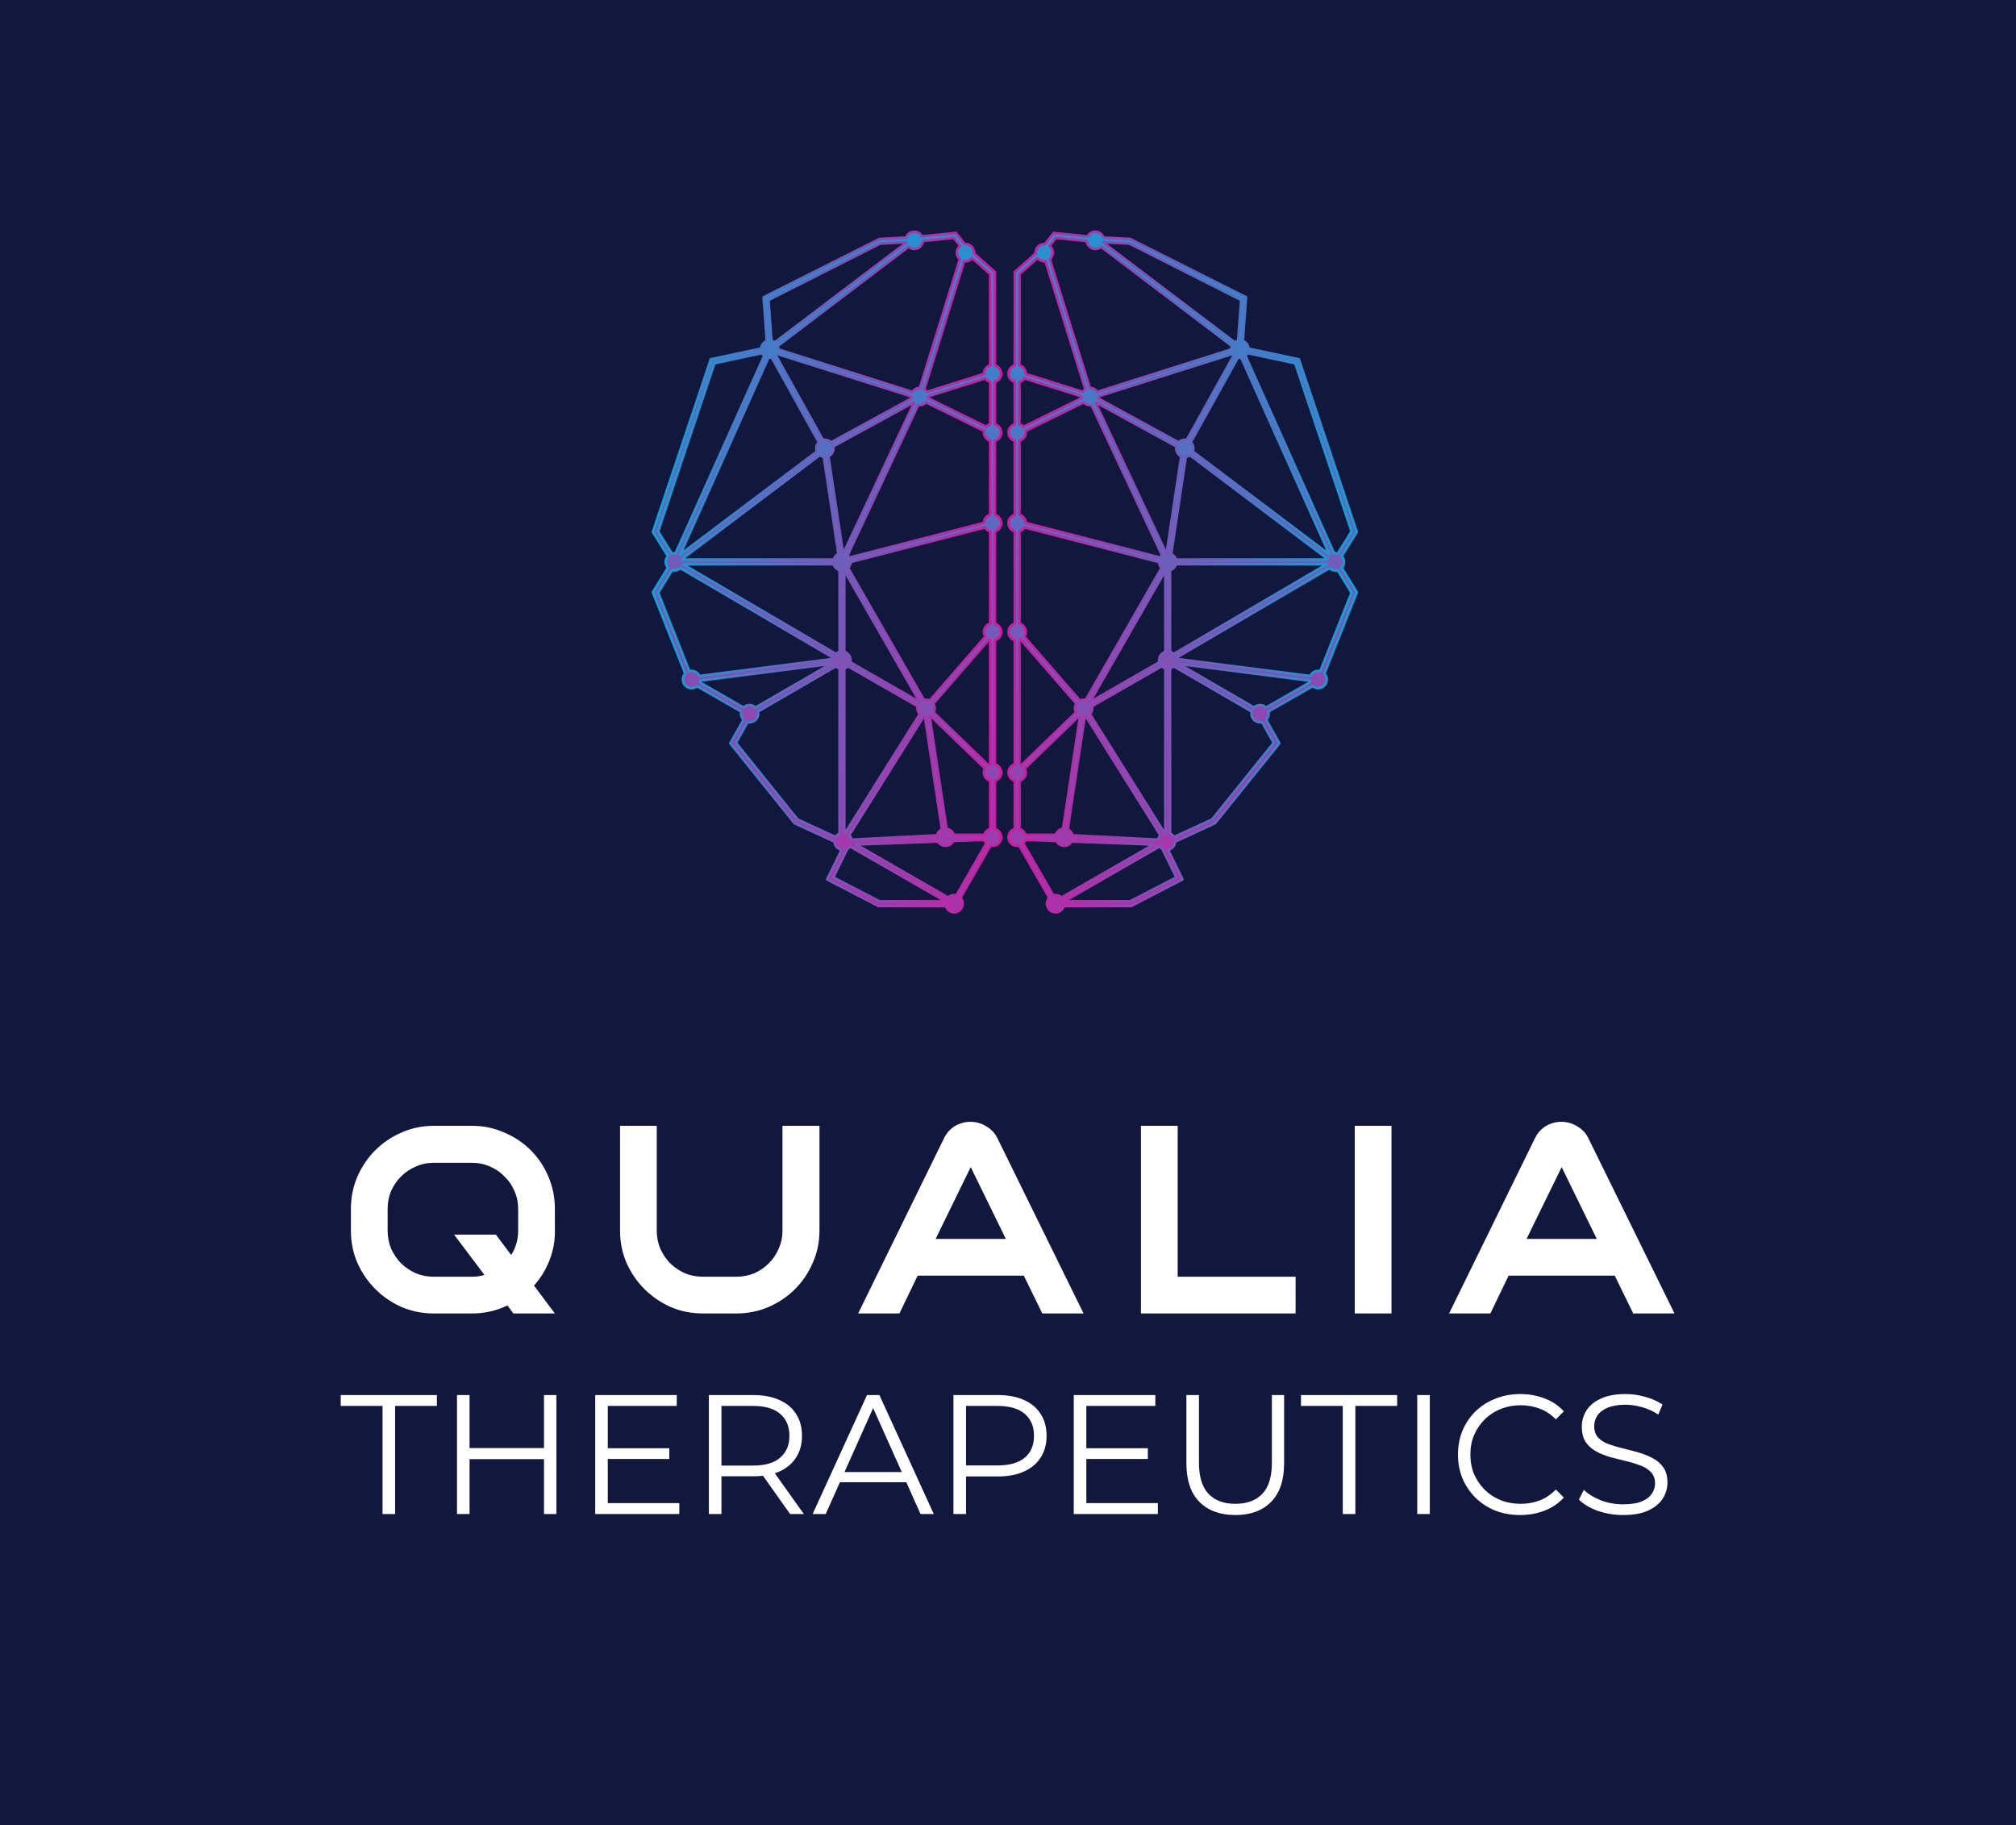 <svg width="4212" height="3813" viewBox="0 0 4212 3813" fill="none" xmlns="http://www.w3.org/2000/svg">
<rect width="4212" height="3813" fill="#12173D"/>
<path d="M733.143 2525.6C733.143 2501.71 737.623 2479.31 746.583 2458.4C755.917 2437.12 768.423 2418.64 784.103 2402.96C799.783 2387.28 818.077 2374.96 838.983 2366C859.89 2356.67 882.29 2352 906.183 2352H986.263C1010.16 2352 1032.56 2356.67 1053.46 2366C1074.74 2374.96 1093.22 2387.28 1108.9 2402.96C1124.58 2418.64 1136.9 2437.12 1145.86 2458.4C1154.82 2479.31 1159.3 2501.71 1159.3 2525.6V2570.96C1159.68 2592.24 1155.94 2612.77 1148.1 2632.56C1140.64 2652.35 1129.81 2670.08 1115.62 2685.76L1159.3 2744H1072.5L1060.18 2727.2C1037.41 2738.4 1012.77 2744 986.263 2744H906.183C882.29 2744 859.89 2739.52 838.983 2730.56C818.077 2721.23 799.783 2708.72 784.103 2693.04C768.423 2677.36 755.917 2659.07 746.583 2638.16C737.623 2617.25 733.143 2594.85 733.143 2570.96V2525.6ZM906.183 2667.28H986.263C995.597 2667.28 1004.18 2665.97 1012.02 2663.36L948.743 2579.36H1036.1L1068.02 2621.92C1077.73 2606.61 1082.58 2589.63 1082.58 2570.96V2525.6C1082.58 2512.16 1079.97 2499.65 1074.74 2488.08C1069.89 2476.51 1062.98 2466.43 1054.02 2457.84C1045.44 2448.88 1035.36 2441.97 1023.78 2437.12C1012.21 2431.89 999.703 2429.28 986.263 2429.28H906.183C892.743 2429.28 880.237 2431.89 868.663 2437.12C857.09 2441.97 846.823 2448.88 837.863 2457.84C829.277 2466.43 822.37 2476.51 817.143 2488.08C812.29 2499.65 809.863 2512.16 809.863 2525.6V2570.96C809.863 2584.4 812.29 2596.91 817.143 2608.48C822.37 2620.05 829.277 2630.32 837.863 2639.28C846.823 2647.87 857.09 2654.77 868.663 2660C880.237 2664.85 892.743 2667.28 906.183 2667.28ZM1295.44 2570.96V2352H1372.16V2570.96C1372.16 2584.4 1374.58 2596.91 1379.44 2608.48C1384.66 2620.05 1391.57 2630.32 1400.16 2639.28C1409.12 2647.87 1419.38 2654.77 1430.96 2660C1442.53 2664.85 1455.04 2667.28 1468.48 2667.28H1538.48C1551.92 2667.28 1564.42 2664.85 1576 2660C1587.57 2654.77 1597.65 2647.87 1606.24 2639.28C1615.2 2630.32 1622.1 2620.05 1626.96 2608.48C1632.18 2596.91 1634.8 2584.4 1634.8 2570.96V2352H1712.08V2570.96C1712.08 2594.85 1707.41 2617.25 1698.08 2638.16C1689.12 2659.07 1676.8 2677.36 1661.12 2693.04C1645.44 2708.72 1626.96 2721.23 1605.68 2730.56C1584.77 2739.52 1562.37 2744 1538.48 2744H1468.48C1444.58 2744 1422.18 2739.52 1401.28 2730.56C1380.37 2721.23 1362.08 2708.72 1346.4 2693.04C1330.72 2677.36 1318.21 2659.07 1308.88 2638.16C1299.92 2617.25 1295.44 2594.85 1295.44 2570.96ZM1792.92 2744L1972.68 2377.2C1977.9 2366.75 1985.37 2358.53 1995.08 2352.56C2005.16 2346.59 2015.98 2343.6 2027.56 2343.6C2039.5 2343.6 2050.52 2346.77 2060.6 2353.12C2071.05 2359.09 2078.89 2367.49 2084.12 2378.32L2263.88 2744H2177.64L2139 2665.04H1917.24L1879.16 2744H1792.92ZM1954.76 2588.32H2101.48L2028.12 2438.24L1954.76 2588.32ZM2706.89 2667.28V2744H2383.77V2352H2460.49V2667.28H2706.89ZM2830.5 2744V2352H2907.22V2744H2830.5ZM3027.56 2744L3207.32 2377.2C3212.55 2366.75 3220.02 2358.53 3229.72 2352.56C3239.8 2346.59 3250.63 2343.6 3262.2 2343.6C3274.15 2343.6 3285.16 2346.77 3295.24 2353.12C3305.7 2359.09 3313.54 2367.49 3318.76 2378.32L3498.52 2744H3412.28L3373.64 2665.04H3151.88L3113.8 2744H3027.56ZM3189.4 2588.32H3336.12L3262.76 2438.24L3189.4 2588.32Z" fill="white"/>
<path d="M799.211 3163V2937.22H711.881V2914.5H912.811V2937.22H825.481V3163H799.211ZM1136.54 2914.5H1162.45V3163H1136.54V2914.5ZM981.049 3163H954.779V2914.5H981.049V3163ZM1139.02 3048.33H978.209V3025.26H1139.02V3048.33ZM1266.99 3025.61H1398.34V3047.98H1266.99V3025.61ZM1269.83 3140.28H1419.29V3163H1243.56V2914.5H1413.96V2937.22H1269.83V3140.28ZM1481.04 3163V2914.5H1574.05C1595.11 2914.5 1613.22 2917.93 1628.36 2924.79C1643.51 2931.42 1655.11 2941.12 1663.15 2953.9C1671.44 2966.45 1675.58 2981.71 1675.58 2999.7C1675.58 3017.21 1671.44 3032.36 1663.15 3045.14C1655.11 3057.68 1643.51 3067.39 1628.36 3074.25C1613.22 3080.88 1595.11 3084.19 1574.05 3084.19H1495.59L1507.31 3072.12V3163H1481.04ZM1650.73 3163L1586.83 3072.83H1615.23L1679.48 3163H1650.73ZM1507.31 3074.25L1495.59 3061.82H1573.34C1598.19 3061.82 1617 3056.38 1629.78 3045.49C1642.8 3034.61 1649.31 3019.34 1649.31 2999.7C1649.31 2979.82 1642.8 2964.44 1629.78 2953.55C1617 2942.66 1598.19 2937.22 1573.34 2937.22H1495.59L1507.31 2924.79V3074.25ZM1697.82 3163L1811.42 2914.5H1837.34L1950.94 3163H1923.25L1818.88 2929.76H1829.53L1725.16 3163H1697.82ZM1742.55 3096.61L1750.36 3075.31H1894.85L1902.66 3096.61H1742.55ZM1992.04 3163V2914.5H2085.05C2106.12 2914.5 2124.22 2917.93 2139.37 2924.79C2154.52 2931.42 2166.11 2941.12 2174.16 2953.9C2182.44 2966.45 2186.58 2981.71 2186.58 2999.7C2186.58 3017.21 2182.44 3032.36 2174.16 3045.14C2166.11 3057.68 2154.52 3067.39 2139.37 3074.25C2124.22 3081.11 2106.12 3084.54 2085.05 3084.54H2006.6L2018.31 3072.12V3163H1992.04ZM2018.31 3074.25L2006.6 3061.47H2084.34C2109.19 3061.47 2128.01 3056.14 2140.79 3045.49C2153.81 3034.61 2160.31 3019.34 2160.31 2999.7C2160.31 2979.82 2153.81 2964.44 2140.79 2953.55C2128.01 2942.66 2109.19 2937.22 2084.34 2937.22H2006.6L2018.31 2924.79V3074.25ZM2266.82 3025.61H2398.17V3047.98H2266.82V3025.61ZM2269.66 3140.28H2419.11V3163H2243.39V2914.5H2413.79V2937.22H2269.66V3140.28ZM2580.97 3165.13C2549.26 3165.13 2524.29 3156.02 2506.07 3137.79C2487.84 3119.57 2478.73 3092.59 2478.73 3056.85V2914.5H2505V3055.79C2505 3085.14 2511.63 3106.79 2524.88 3120.75C2538.14 3134.72 2556.83 3141.7 2580.97 3141.7C2605.35 3141.7 2624.16 3134.72 2637.42 3120.75C2650.67 3106.79 2657.3 3085.14 2657.3 3055.79V2914.5H2682.86V3056.85C2682.86 3092.59 2673.75 3119.57 2655.52 3137.79C2637.54 3156.02 2612.69 3165.13 2580.97 3165.13ZM2805.45 3163V2937.22H2718.12V2914.5H2919.05V2937.22H2831.72V3163H2805.45ZM2961.01 3163V2914.5H2987.28V3163H2961.01ZM3176.06 3165.13C3157.36 3165.13 3140.08 3162.05 3124.23 3155.9C3108.37 3149.51 3094.64 3140.63 3083.05 3129.27C3071.45 3117.91 3062.34 3104.54 3055.71 3089.16C3049.32 3073.78 3046.13 3056.97 3046.13 3038.75C3046.13 3020.53 3049.32 3003.72 3055.71 2988.34C3062.34 2972.96 3071.45 2959.58 3083.05 2948.22C3094.88 2936.86 3108.73 2928.11 3124.58 2921.95C3140.44 2915.56 3157.72 2912.37 3176.41 2912.37C3194.4 2912.37 3211.32 2915.45 3227.18 2921.6C3243.03 2927.52 3256.41 2936.51 3267.29 2948.58L3250.61 2965.26C3240.43 2954.85 3229.19 2947.4 3216.88 2942.9C3204.58 2938.17 3191.32 2935.8 3177.12 2935.8C3162.21 2935.8 3148.37 2938.4 3135.59 2943.61C3122.81 2948.58 3111.68 2955.8 3102.22 2965.26C3092.75 2974.49 3085.3 2985.38 3079.85 2997.92C3074.65 3010.23 3072.04 3023.84 3072.04 3038.75C3072.04 3053.66 3074.65 3067.39 3079.85 3079.93C3085.3 3092.24 3092.75 3103.12 3102.22 3112.59C3111.68 3121.82 3122.81 3129.04 3135.59 3134.24C3148.37 3139.21 3162.21 3141.7 3177.12 3141.7C3191.32 3141.7 3204.58 3139.33 3216.88 3134.6C3229.19 3129.87 3240.43 3122.29 3250.61 3111.88L3267.29 3128.56C3256.41 3140.63 3243.03 3149.75 3227.18 3155.9C3211.32 3162.05 3194.28 3165.13 3176.06 3165.13ZM3391.12 3165.13C3372.66 3165.13 3354.91 3162.17 3337.87 3156.25C3321.06 3150.1 3308.05 3142.29 3298.82 3132.82L3309.11 3112.59C3317.87 3121.11 3329.58 3128.33 3344.26 3134.24C3359.17 3139.92 3374.79 3142.76 3391.12 3142.76C3406.74 3142.76 3419.4 3140.87 3429.1 3137.08C3439.04 3133.06 3446.26 3127.74 3450.76 3121.11C3455.49 3114.48 3457.86 3107.15 3457.86 3099.1C3457.86 3089.4 3455.02 3081.59 3449.34 3075.67C3443.89 3069.75 3436.67 3065.14 3427.68 3061.82C3418.69 3058.27 3408.75 3055.2 3397.86 3052.59C3386.97 3049.99 3376.09 3047.27 3365.2 3044.43C3354.31 3041.35 3344.26 3037.33 3335.03 3032.36C3326.03 3027.39 3318.7 3020.88 3313.02 3012.83C3307.57 3004.55 3304.85 2993.78 3304.85 2980.53C3304.85 2968.22 3308.05 2956.98 3314.44 2946.8C3321.06 2936.39 3331.12 2928.11 3344.61 2921.95C3358.1 2915.56 3375.38 2912.37 3396.44 2912.37C3410.4 2912.37 3424.25 2914.38 3437.98 2918.4C3451.7 2922.19 3463.54 2927.52 3473.48 2934.38L3464.6 2955.32C3453.95 2948.22 3442.59 2943.02 3430.52 2939.7C3418.69 2936.39 3407.21 2934.73 3396.09 2934.73C3381.18 2934.73 3368.87 2936.75 3359.17 2940.77C3349.46 2944.79 3342.24 2950.24 3337.51 2957.1C3333.01 2963.73 3330.77 2971.3 3330.77 2979.82C3330.77 2989.52 3333.49 2997.33 3338.93 3003.25C3344.61 3009.17 3351.95 3013.78 3360.94 3017.09C3370.17 3020.41 3380.23 3023.37 3391.12 3025.97C3402 3028.57 3412.77 3031.41 3423.42 3034.49C3434.31 3037.57 3444.25 3041.59 3453.24 3046.56C3462.47 3051.29 3469.81 3057.68 3475.25 3065.73C3480.93 3073.78 3483.77 3084.31 3483.77 3097.32C3483.77 3109.39 3480.46 3120.64 3473.83 3131.05C3467.2 3141.23 3457.03 3149.51 3443.3 3155.9C3429.81 3162.05 3412.42 3165.13 3391.12 3165.13Z" fill="white"/>
<path d="M2091.72 903.497C2091.72 895.258 2086.16 888.387 2078.61 886.235V797.858C2086.16 795.706 2091.72 788.835 2091.72 780.597C2091.72 772.358 2086.16 765.488 2078.61 763.335V568.231L2035.03 529.393C2035.07 528.871 2035.19 528.367 2035.19 527.834C2035.19 517.878 2027.12 509.81 2017.16 509.81C2016.6 509.81 2016.07 509.926 2015.52 509.976L1997.24 486.62L1926.21 493.827C1923.21 488.018 1917.23 484.003 1910.24 484.003C1902.29 484.003 1895.62 489.186 1893.22 496.331L1837.48 499.168L1595.39 620.992L1602.02 712.515C1595.48 714.902 1590.77 720.932 1590.28 728.175L1485.06 750.566L1364.09 1111.42L1395.5 1161.82C1393.67 1163.84 1392.32 1166.27 1391.55 1168.96L1391.42 1169.39C1391.04 1170.83 1390.78 1172.32 1390.78 1173.88C1390.78 1178.58 1392.62 1182.81 1395.57 1186.02L1364 1237.32L1431.78 1407.34C1429.41 1409.86 1427.76 1413.06 1427.15 1416.62L1426.86 1416.66L1427.13 1416.81C1426.98 1417.75 1426.84 1418.7 1426.84 1419.68C1426.84 1429.64 1434.91 1437.71 1444.86 1437.71C1449.21 1437.71 1453.15 1436.1 1456.26 1433.54L1548.69 1486.62C1548.34 1488.01 1548.1 1489.46 1548.1 1490.96C1548.1 1495.93 1550.11 1500.43 1553.36 1503.69L1525.8 1552.91L1660.11 1719.86L1743.59 1758.38C1743.87 1765.38 1748.11 1771.34 1754.16 1774.07L1755.76 1774.65C1756.62 1774.94 1757.48 1775.21 1758.39 1775.36L1727.97 1837.23L1835.31 1892.85H1976.15C1978.3 1900.4 1985.17 1905.95 1993.41 1905.95C2001.65 1905.95 2008.52 1900.4 2010.67 1892.85L2010.91 1892.08C2011.22 1890.74 2011.44 1889.36 2011.44 1887.93C2011.44 1883.17 2009.56 1878.88 2006.55 1875.66L2069.35 1766.49C2070.75 1766.83 2072.19 1767.08 2073.7 1767.08C2083.66 1767.08 2091.73 1759.01 2091.73 1749.05C2091.73 1740.81 2086.17 1733.94 2078.62 1731.79V1631.12C2086.17 1628.97 2091.73 1622.1 2091.73 1613.86C2091.73 1605.62 2086.17 1598.75 2078.62 1596.6V1337.39C2086.17 1335.24 2091.73 1328.37 2091.73 1320.13C2091.73 1311.89 2086.17 1305.02 2078.62 1302.87V1110.03C2086.17 1107.88 2091.73 1101.01 2091.73 1092.77C2091.73 1084.53 2086.17 1077.66 2078.62 1075.51V920.764C2086.16 918.606 2091.72 911.735 2091.72 903.497ZM1426.07 1168.96C1425.91 1168.43 1425.78 1167.9 1425.58 1167.39L1556.13 1068.96L1712.6 951.003C1715.04 952.851 1717.94 954.061 1721.13 954.469L1751.64 1157.49C1746.87 1159.66 1743.26 1163.84 1741.81 1168.95H1426.07V1168.96ZM1710.71 923.914C1707.43 927.178 1705.41 931.691 1705.41 936.681C1705.41 938.976 1705.88 941.149 1706.66 943.167L1421.12 1158.44L1605.6 747.153C1606.45 747.275 1607.29 747.413 1608.18 747.413C1609.6 747.413 1610.96 747.21 1612.29 746.9L1645.47 806.573L1710.71 923.914ZM1771.65 1392L1917.38 1475.56C1917.03 1476.96 1916.79 1478.39 1916.79 1479.89C1916.79 1484.53 1918.59 1488.72 1921.47 1491.91L1765.77 1740.17C1765.19 1740.03 1764.59 1739.95 1763.99 1739.87V1396.38C1766.9 1395.55 1769.54 1394.06 1771.65 1392ZM1967.93 1732.67C1962.89 1734.96 1959.1 1739.5 1957.83 1745.02L1779.2 1754.15C1778.51 1750.62 1776.78 1747.46 1774.35 1744.99L1929.82 1497.13C1930.7 1497.39 1931.6 1497.57 1932.53 1497.69L1933.62 1504.92L1967.93 1732.67ZM1776.51 1383.45C1776.86 1382.06 1777.1 1380.62 1777.1 1379.12C1777.1 1377.59 1776.85 1376.12 1776.49 1374.7L1775.65 1372.04C1773.53 1367.09 1769.23 1363.35 1763.99 1361.85V1192.3L1921.51 1466.59L1776.51 1383.45ZM1761.97 1156.14C1761.77 1156.11 1761.57 1156.11 1761.37 1156.08L1730.86 953.063C1737.1 950.228 1741.46 943.977 1741.46 936.678C1741.46 935.304 1741.27 933.977 1740.98 932.69L1874.41 859.755L1908.45 841.15C1908.78 841.48 1909.15 841.752 1909.51 842.059L1849.22 970.413L1761.97 1156.14ZM2060.36 891.458L1939 831.754C1939.19 830.705 1939.32 829.632 1939.32 828.529C1939.32 828.359 1939.28 828.201 1939.27 828.031L2058.64 790.487C2060.99 794.049 2064.58 796.663 2068.78 797.858V886.235C2065.49 887.171 2062.6 888.99 2060.36 891.458ZM1903.33 827.993C1903.32 828.174 1903.27 828.344 1903.27 828.526C1903.27 829.9 1903.46 831.227 1903.75 832.514L1885.63 842.419L1736.28 924.051C1733.01 920.725 1728.47 918.65 1723.43 918.65C1722.01 918.65 1720.65 918.856 1719.32 919.166L1647.64 790.248L1620.9 742.155C1621.76 741.29 1622.53 740.333 1623.21 739.311L1764.04 783.893L1903.33 827.993ZM1426.92 1178.79H1741.81C1743.51 1184.77 1748.18 1189.43 1754.15 1191.14V1361.86C1751.3 1362.67 1748.72 1364.12 1746.63 1366.13L1447.51 1190.86L1426.92 1178.79ZM1462.65 1421.99L1735.51 1387.09L1578.63 1478.02C1575.39 1474.88 1570.99 1472.93 1566.12 1472.93C1561.22 1472.93 1556.79 1474.9 1553.55 1478.07L1461.86 1425.42C1462.23 1424.32 1462.5 1423.18 1462.65 1421.99ZM1993.4 1869.9C1988.58 1869.9 1984.23 1871.81 1981 1874.89L1788.69 1764.39L1959.89 1758.12C1963.02 1763.45 1968.75 1767.07 1975.38 1767.07C1982.48 1767.07 1988.55 1762.93 1991.49 1756.97L2056.63 1754.58C2057.49 1757.24 2058.89 1759.65 2060.79 1761.6L1998.1 1870.59C1996.6 1870.19 1995.04 1869.9 1993.4 1869.9ZM2056.43 1744.13H1992.63C1990.69 1737.3 1984.87 1732.17 1977.67 1731.25L1948.53 1537.87L1942.26 1496.27C1942.8 1496.03 1943.32 1495.72 1943.83 1495.42L1956.65 1507.78L2057.86 1605.41C2056.51 1607.94 2055.67 1610.79 2055.67 1613.86C2055.67 1622.09 2061.23 1628.96 2068.78 1631.12V1731.78C2062.8 1733.49 2058.14 1738.15 2056.43 1744.13ZM2064.68 1598.33L1950.65 1488.34C1952 1485.81 1952.84 1482.96 1952.84 1479.9C1952.84 1476.26 1951.75 1472.88 1949.89 1470.05L1973.78 1442.56L2066.06 1336.4C2066.93 1336.81 2067.84 1337.12 2068.78 1337.39V1596.59C2067.32 1597.01 2065.96 1597.59 2064.68 1598.33ZM2055.67 1320.13C2055.67 1323.77 2056.77 1327.14 2058.62 1329.97L1942.45 1463.62C1940.13 1462.53 1937.56 1461.87 1934.82 1461.87C1933.31 1461.87 1931.87 1462.11 1930.47 1462.46L1771.96 1186.45C1775.03 1183.3 1776.94 1179.03 1777.06 1174.32L2058.21 1101.84C2060.53 1105.79 2064.28 1108.74 2068.78 1110.02V1302.86C2061.23 1305.02 2055.67 1311.89 2055.67 1320.13ZM2055.71 1092.32L1774.56 1164.8C1773.57 1163.11 1772.33 1161.62 1770.86 1160.34L1859.15 972.398L1918.4 846.261C1919.35 846.416 1920.31 846.553 1921.3 846.553C1926.61 846.553 1931.33 844.217 1934.62 840.568L2055.99 900.272C2055.8 901.321 2055.67 902.394 2055.67 903.497C2055.67 911.735 2061.23 918.606 2068.78 920.758V1075.5C2061.37 1077.61 2055.91 1084.28 2055.71 1092.32ZM2068.78 572.646V763.335C2061.23 765.488 2055.67 772.358 2055.67 780.597C2055.67 780.767 2055.71 780.925 2055.72 781.094L1936.35 818.639C1934.99 816.568 1933.21 814.806 1931.13 813.447L1991.29 619.875L2014.38 545.575C2015.29 545.718 2016.21 545.855 2017.16 545.855C2022.83 545.855 2027.83 543.181 2031.14 539.086L2068.78 572.646ZM2006.01 513.774C2001.85 517.076 1999.14 522.114 1999.14 527.834C1999.14 533.265 2001.59 538.075 2005.38 541.381L1981.2 619.186L1921.74 810.547C1921.59 810.544 1921.45 810.502 1921.3 810.502C1915.01 810.502 1909.49 813.73 1906.26 818.612L1772.23 776.176L1626.15 729.922C1626.15 729.74 1626.2 729.57 1626.2 729.388C1626.2 727.078 1625.73 724.884 1624.93 722.855L1773.67 610.089L1898.4 515.527C1901.57 518.31 1905.68 520.051 1910.24 520.051C1919.68 520.051 1927.34 512.76 1928.11 503.517L1992.84 496.951L2006.01 513.774ZM1839.01 508.93L1892.75 506.2C1892.83 506.555 1892.96 506.888 1893.07 507.234L1761.41 607.049L1618.97 715.036C1616.88 713.46 1614.48 712.282 1611.82 711.734L1605.67 626.808L1839.01 508.93ZM1492.6 759.013L1592.32 737.794C1593.41 739.842 1594.87 741.639 1596.63 743.12L1411.39 1156.11C1410.54 1155.99 1409.69 1155.85 1408.81 1155.85C1407.08 1155.85 1405.43 1156.17 1403.85 1156.63L1374.88 1110.15L1492.6 759.013ZM1403.95 1191.15C1405.5 1191.59 1407.11 1191.9 1408.81 1191.9C1413.65 1191.9 1418.02 1189.97 1421.26 1186.87L1433.45 1194.01L1741.68 1374.63C1741.53 1375.22 1741.41 1375.82 1741.32 1376.43L1461.25 1412.25C1458.41 1406.01 1452.16 1401.65 1444.86 1401.65C1443.29 1401.65 1441.8 1401.91 1440.35 1402.29L1374.96 1238.25L1403.95 1191.15ZM1537.62 1551.91L1561.96 1508.45C1563.3 1508.77 1564.68 1508.98 1566.12 1508.98C1576.08 1508.98 1584.15 1500.91 1584.15 1490.96C1584.15 1489.43 1583.9 1487.97 1583.54 1486.55L1746.56 1392.06C1748.66 1394.09 1751.27 1395.56 1754.16 1396.38V1741.23C1750.71 1742.79 1747.88 1745.41 1746 1748.66L1666.32 1711.88L1537.62 1551.91ZM1741.02 1832.92L1770.37 1773.27C1772.54 1772.04 1774.43 1770.39 1775.92 1768.4L1975.38 1883.01H1837.7L1741.02 1832.92Z" fill="url(#paint0_linear_2133_27)" stroke="url(#paint1_linear_2133_27)" stroke-width="5.339" stroke-linejoin="round"/>
<path d="M2107.01 903.494C2107.01 895.255 2112.57 888.385 2120.12 886.233V797.855C2112.57 795.703 2107.01 788.833 2107.01 780.594C2107.01 772.355 2112.57 765.485 2120.12 763.333V568.228L2163.7 529.39C2163.65 528.868 2163.54 528.365 2163.54 527.831C2163.54 517.876 2171.61 509.807 2181.57 509.807C2182.13 509.807 2182.66 509.923 2183.21 509.974L2201.49 486.617L2272.52 493.824C2275.51 488.015 2281.5 484 2288.49 484C2296.44 484 2303.11 489.183 2305.51 496.328L2361.25 499.166L2603.34 620.99L2596.7 712.512C2603.24 714.899 2607.96 720.929 2608.45 728.173L2713.67 750.564L2834.64 1111.42L2803.23 1161.81C2805.06 1163.83 2806.41 1166.26 2807.18 1168.96L2807.31 1169.38C2807.68 1170.83 2807.94 1172.32 2807.94 1173.88C2807.94 1178.57 2806.1 1182.81 2803.16 1186.02L2834.73 1237.32L2766.94 1407.34C2769.32 1409.86 2770.97 1413.05 2771.58 1416.62L2771.86 1416.65L2771.6 1416.81C2771.75 1417.75 2771.89 1418.7 2771.89 1419.68C2771.89 1429.63 2763.82 1437.7 2753.86 1437.7C2749.52 1437.7 2745.58 1436.1 2742.47 1433.54L2650.04 1486.61C2650.39 1488.01 2650.63 1489.45 2650.63 1490.96C2650.63 1495.93 2648.62 1500.43 2645.36 1503.69L2672.92 1552.91L2538.62 1719.85L2455.14 1758.37C2454.86 1765.38 2450.62 1771.34 2444.56 1774.07L2442.96 1774.65C2442.11 1774.94 2441.24 1775.2 2440.34 1775.36L2470.76 1837.23L2363.42 1892.84H2222.58C2220.43 1900.39 2213.56 1905.95 2205.32 1905.95C2197.08 1905.95 2190.21 1900.39 2188.06 1892.84L2187.82 1892.07C2187.5 1890.74 2187.29 1889.36 2187.29 1887.92C2187.29 1883.17 2189.17 1878.88 2192.18 1875.65L2129.38 1766.48C2127.98 1766.83 2126.54 1767.07 2125.02 1767.07C2115.07 1767.07 2107 1759 2107 1749.05C2107 1740.81 2112.56 1733.94 2120.11 1731.79V1631.12C2112.56 1628.97 2107 1622.1 2107 1613.86C2107 1605.62 2112.56 1598.75 2120.11 1596.6V1337.39C2112.56 1335.24 2107 1328.37 2107 1320.13C2107 1311.89 2112.56 1305.02 2120.11 1302.87V1110.03C2112.56 1107.87 2107 1101 2107 1092.77C2107 1084.53 2112.56 1077.66 2120.11 1075.5V920.761C2112.57 918.603 2107.01 911.733 2107.01 903.494ZM2772.66 1168.96C2772.81 1168.43 2772.95 1167.89 2773.15 1167.38L2642.59 1068.96L2486.13 951C2483.69 952.848 2480.79 954.058 2477.6 954.467L2447.09 1157.48C2451.86 1159.65 2455.46 1163.84 2456.92 1168.95H2772.66V1168.96ZM2488.02 923.912C2491.29 927.176 2493.32 931.688 2493.32 936.678C2493.32 938.973 2492.85 941.146 2492.07 943.164L2777.61 1158.43L2593.13 747.151C2592.28 747.273 2591.43 747.41 2590.55 747.41C2589.13 747.41 2587.77 747.207 2586.44 746.897L2553.26 806.571L2488.02 923.912ZM2427.08 1392L2281.35 1475.56C2281.7 1476.95 2281.93 1478.39 2281.93 1479.89C2281.93 1484.53 2280.13 1488.72 2277.25 1491.91L2432.96 1740.17C2433.54 1740.03 2434.14 1739.95 2434.74 1739.86V1396.38C2431.82 1395.55 2429.19 1394.06 2427.08 1392ZM2230.79 1732.66C2235.84 1734.96 2239.63 1739.5 2240.89 1745.02L2419.53 1754.15C2420.22 1750.62 2421.94 1747.46 2424.38 1744.99L2268.91 1497.13C2268.03 1497.38 2267.13 1497.57 2266.2 1497.69L2265.11 1504.92L2230.79 1732.66ZM2422.21 1383.45C2421.87 1382.05 2421.63 1380.62 2421.63 1379.11C2421.63 1377.58 2421.88 1376.12 2422.24 1374.7L2423.08 1372.04C2425.2 1367.08 2429.49 1363.35 2434.74 1361.85V1192.3L2277.21 1466.59L2422.21 1383.45ZM2436.76 1156.14C2436.95 1156.11 2437.16 1156.1 2437.36 1156.08L2467.86 953.06C2461.63 950.225 2457.27 943.975 2457.27 936.675C2457.27 935.301 2457.46 933.975 2457.75 932.687L2324.32 859.752L2290.28 841.147C2289.95 841.478 2289.57 841.749 2289.22 842.056L2349.51 970.411L2436.76 1156.14ZM2138.36 891.455L2259.73 831.752C2259.54 830.702 2259.4 829.629 2259.4 828.527C2259.4 828.357 2259.45 828.199 2259.45 828.029L2140.08 790.484C2137.74 794.046 2134.15 796.66 2129.95 797.855V886.233C2133.24 887.169 2136.13 888.987 2138.36 891.455ZM2295.4 827.99C2295.41 828.172 2295.45 828.342 2295.45 828.524C2295.45 829.898 2295.27 831.224 2294.98 832.512L2313.1 842.417L2462.45 924.049C2465.72 920.722 2470.26 918.648 2475.29 918.648C2476.72 918.648 2478.08 918.853 2479.41 919.163L2551.09 790.245L2577.83 742.152C2576.97 741.288 2576.2 740.331 2575.52 739.308L2434.69 783.891L2295.4 827.99ZM2771.81 1178.79H2456.92C2455.22 1184.76 2450.55 1189.43 2444.57 1191.13V1361.86C2447.43 1362.67 2450.01 1364.12 2452.1 1366.12L2751.22 1190.86L2771.81 1178.79ZM2736.08 1421.99L2463.22 1387.08L2620.1 1478.01C2623.34 1474.88 2627.74 1472.93 2632.61 1472.93C2637.51 1472.93 2641.93 1474.89 2645.18 1478.06L2736.87 1425.42C2736.49 1424.32 2736.23 1423.17 2736.08 1421.99ZM2205.33 1869.89C2210.14 1869.89 2214.49 1871.81 2217.73 1874.89L2410.04 1764.39L2238.84 1758.12C2235.71 1763.45 2229.98 1767.07 2223.35 1767.07C2216.25 1767.07 2210.17 1762.93 2207.23 1756.97L2142.1 1754.58C2141.24 1757.24 2139.84 1759.64 2137.93 1761.6L2200.62 1870.59C2202.13 1870.18 2203.69 1869.89 2205.33 1869.89ZM2142.29 1744.13H2206.09C2208.04 1737.3 2213.86 1732.17 2221.06 1731.25L2250.2 1537.87L2256.47 1496.27C2255.92 1496.02 2255.41 1495.72 2254.9 1495.42L2242.08 1507.78L2140.87 1605.41C2142.22 1607.94 2143.06 1610.78 2143.06 1613.85C2143.06 1622.09 2137.5 1628.96 2129.95 1631.11V1731.78C2135.92 1733.49 2140.59 1738.15 2142.29 1744.13ZM2134.05 1598.33L2248.08 1488.34C2246.72 1485.81 2245.89 1482.96 2245.89 1479.89C2245.89 1476.26 2246.98 1472.88 2248.84 1470.05L2224.94 1442.56L2132.67 1336.4C2131.8 1336.81 2130.89 1337.12 2129.95 1337.38V1596.59C2131.4 1597.01 2132.77 1597.59 2134.05 1598.33ZM2143.06 1320.12C2143.06 1323.76 2141.96 1327.14 2140.1 1329.97L2256.28 1463.62C2258.6 1462.52 2261.17 1461.87 2263.91 1461.87C2265.42 1461.87 2266.85 1462.11 2268.25 1462.45L2426.76 1186.44C2423.69 1183.29 2421.79 1179.03 2421.67 1174.32L2140.52 1101.83C2138.2 1105.78 2134.45 1108.74 2129.95 1110.02V1302.86C2137.5 1305.01 2143.06 1311.88 2143.06 1320.12ZM2143.01 1092.32L2424.16 1164.8C2425.16 1163.11 2426.4 1161.62 2427.87 1160.34L2339.58 972.396L2280.32 846.259C2279.38 846.414 2278.42 846.551 2277.43 846.551C2272.12 846.551 2267.4 844.214 2264.1 840.566L2142.74 900.269C2142.93 901.318 2143.06 902.391 2143.06 903.494C2143.06 911.733 2137.5 918.603 2129.95 920.755V1075.5C2137.36 1077.61 2142.81 1084.28 2143.01 1092.32ZM2129.95 572.643V763.333C2137.5 765.485 2143.06 772.355 2143.06 780.594C2143.06 780.764 2143.01 780.922 2143.01 781.092L2262.38 818.637C2263.74 816.565 2265.52 814.803 2267.59 813.444L2207.44 619.872L2184.35 545.572C2183.43 545.715 2182.52 545.852 2181.57 545.852C2175.89 545.852 2170.89 543.179 2167.59 539.083L2129.95 572.643ZM2192.72 513.771C2196.87 517.074 2199.59 522.111 2199.59 527.831C2199.59 533.262 2197.14 538.073 2193.34 541.378L2217.52 619.183L2276.99 810.544C2277.14 810.541 2277.28 810.499 2277.43 810.499C2283.72 810.499 2289.24 813.727 2292.46 818.61L2426.49 776.174L2572.58 729.919C2572.58 729.737 2572.53 729.567 2572.53 729.386C2572.53 727.076 2573 724.882 2573.79 722.852L2425.06 610.086L2300.32 515.524C2297.15 518.308 2293.04 520.049 2288.49 520.049C2279.05 520.049 2271.39 512.758 2270.62 503.515L2205.89 496.948L2192.72 513.771ZM2359.72 508.928L2305.98 506.197C2305.9 506.552 2305.77 506.886 2305.66 507.232L2437.31 607.046L2579.76 715.034C2581.85 713.457 2584.25 712.279 2586.91 711.731L2593.06 626.805L2359.72 508.928ZM2706.13 759.011L2606.41 737.791C2605.32 739.839 2603.86 741.636 2602.1 743.118L2787.34 1156.11C2788.19 1155.99 2789.04 1155.85 2789.92 1155.85C2791.65 1155.85 2793.29 1156.17 2794.88 1156.63L2823.85 1110.15L2706.13 759.011ZM2794.78 1191.15C2793.22 1191.59 2791.61 1191.9 2789.92 1191.9C2785.08 1191.9 2780.71 1189.97 2777.47 1186.87L2765.28 1194.01L2457.05 1374.63C2457.2 1375.22 2457.32 1375.81 2457.41 1376.43L2737.48 1412.25C2740.31 1406.01 2746.57 1401.65 2753.87 1401.65C2755.44 1401.65 2756.93 1401.91 2758.38 1402.28L2823.76 1238.25L2794.78 1191.15ZM2661.11 1551.91L2636.77 1508.45C2635.43 1508.77 2634.05 1508.98 2632.61 1508.98C2622.65 1508.98 2614.58 1500.91 2614.58 1490.96C2614.58 1489.43 2614.83 1487.96 2615.19 1486.54L2452.16 1392.05C2450.07 1394.08 2447.46 1395.55 2444.57 1396.38V1741.23C2448.02 1742.78 2450.85 1745.4 2452.73 1748.65L2532.41 1711.88L2661.11 1551.91ZM2457.7 1832.92L2428.36 1773.27C2426.18 1772.03 2424.3 1770.39 2422.81 1768.4L2223.35 1883H2361.03L2457.7 1832.92Z" fill="url(#paint2_linear_2133_27)" stroke="url(#paint3_linear_2133_27)" stroke-width="5.339" stroke-linejoin="round"/>
<defs>
<linearGradient id="paint0_linear_2133_27" x1="1786" y1="222.5" x2="1490.5" y2="2175.5" gradientUnits="userSpaceOnUse">
<stop stop-color="#11A1D6"/>
<stop offset="1" stop-color="#CF199F"/>
</linearGradient>
<linearGradient id="paint1_linear_2133_27" x1="1364" y1="1194.98" x2="2091.73" y2="1194.98" gradientUnits="userSpaceOnUse">
<stop stop-color="#11A1D6"/>
<stop offset="1" stop-color="#CF199F"/>
</linearGradient>
<linearGradient id="paint2_linear_2133_27" x1="2412.73" y1="222.497" x2="2708.23" y2="2175.5" gradientUnits="userSpaceOnUse">
<stop stop-color="#11A1D6"/>
<stop offset="1" stop-color="#CF199F"/>
</linearGradient>
<linearGradient id="paint3_linear_2133_27" x1="2834.73" y1="1194.98" x2="2107" y2="1194.98" gradientUnits="userSpaceOnUse">
<stop stop-color="#11A1D6"/>
<stop offset="1" stop-color="#CF199F"/>
</linearGradient>
</defs>
</svg>
